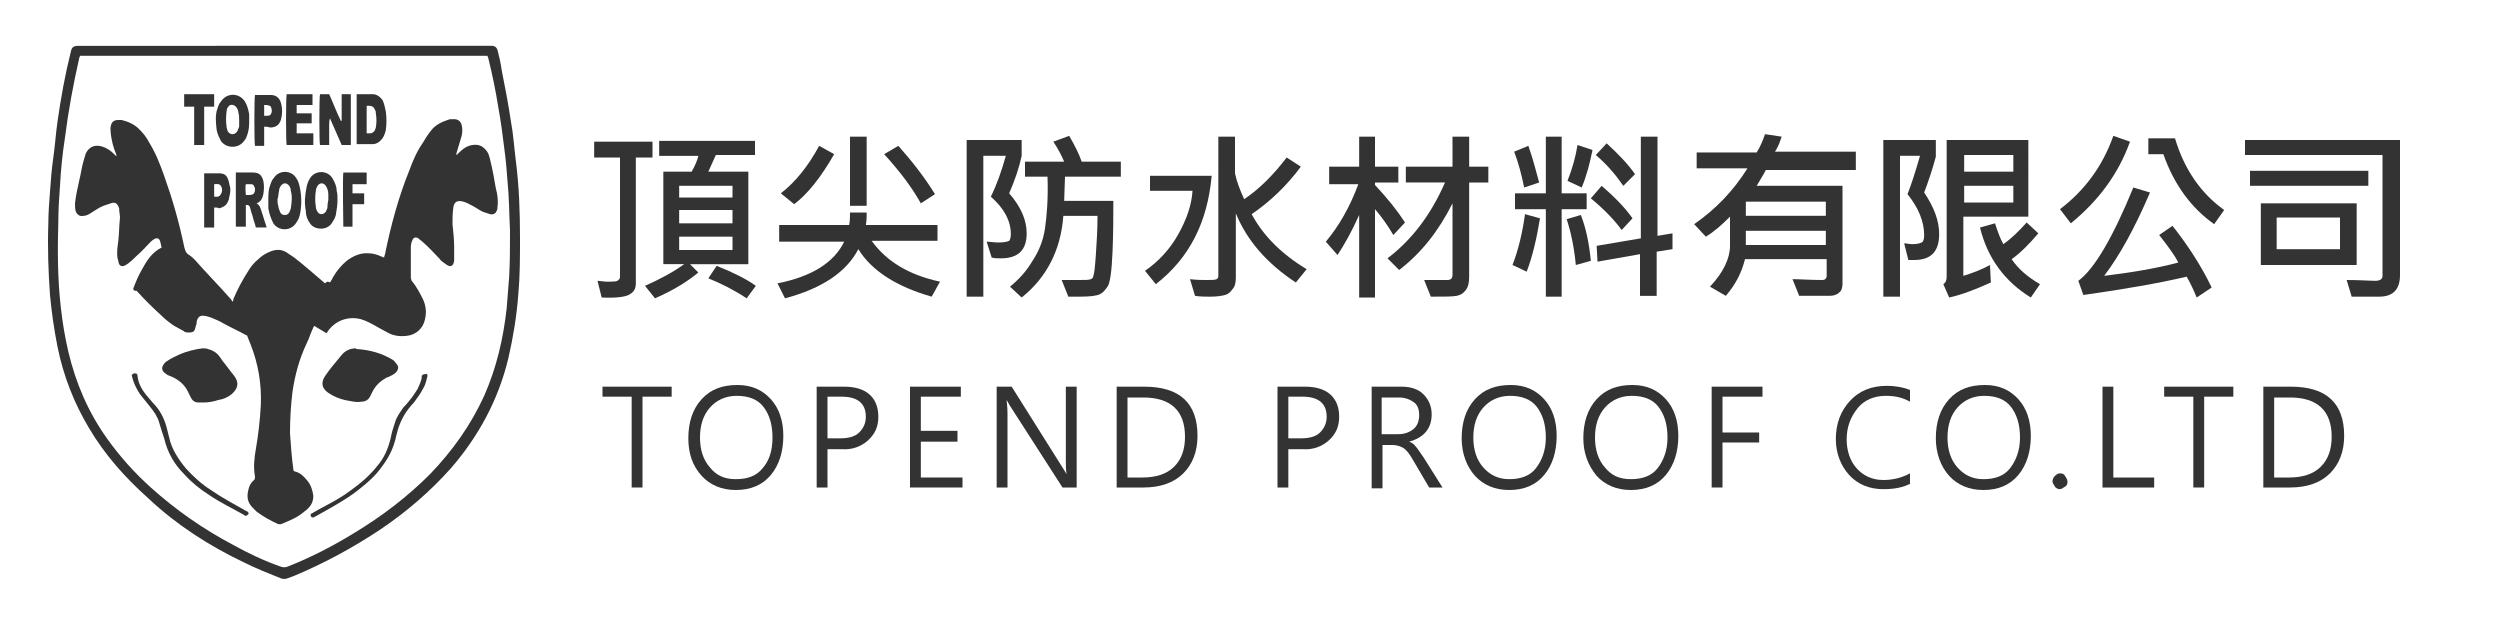 <?xml version="1.0" encoding="utf-8"?>
<!-- Generator: Adobe Illustrator 24.2.1, SVG Export Plug-In . SVG Version: 6.00 Build 0)  -->
<svg version="1.0" id="圖層_1" xmlns="http://www.w3.org/2000/svg" xmlns:xlink="http://www.w3.org/1999/xlink" x="0px" y="0px"
	 viewBox="0 0 300 75" style="enable-background:new 0 0 300 75;" xml:space="preserve">
<style>
	.st0{enable-background:new    ;}
	.st1{fill:#333333;}
</style>
<g class="st0">
	<path class="st1" d="M78.3,18.9h-2V34c0,0.6-0.2,1-0.7,1.3c-0.4,0.3-1.6,0.5-3.4,0.4l-0.5-2c0.3,0,0.7,0.1,1.1,0.1
		c0.8,0,1.3,0,1.4-0.2c0.2-0.1,0.2-0.3,0.2-0.6V18.9h-3.1V17h7V18.9z M90.6,18.6h-4.7L85,20.6h4.8v11.1h-7l1,1
		c-1.2,1-2.9,2.1-5.2,3.1l-1.2-1.5c1.8-0.8,3.3-1.6,4.7-2.6h-2.5V20.6h3.4c0.4-0.7,0.7-1.4,0.8-1.9h-4.7v-1.8h11.5V18.6z M87.9,23.7
		v-1.4h-6.4v1.4H87.9z M87.9,26.8v-1.6h-6.4v1.6H87.9z M87.9,30v-1.6h-6.4V30H87.9z M90.7,34.3l-1.1,1.5c-1.5-1-3.1-1.8-4.6-2.4
		l1-1.5C88,32.7,89.6,33.5,90.7,34.3z"/>
	<path class="st1" d="M112.8,33.8l-1,1.8c-4.2-1.2-7.2-3.1-8.8-5.7c-1.4,2.7-4.3,4.7-8.8,5.9L93.3,34c4.1-0.8,6.8-2.5,8-5h-7.8V27
		h8.4c0.1-0.5,0.1-1,0.1-1.5h2c0,0.5,0,1-0.1,1.5h8.6v1.9h-7.9C106.4,31.4,109.1,33,112.8,33.8z M100.1,18.5c-1.6,2.8-3.2,4.8-4.8,6
		l-1.6-1.3c1.8-1.4,3.3-3.3,4.6-5.7L100.1,18.5z M104,24.7h-2v-8.3h2V24.7z M112.2,23.3l-1.7,1.1c-1-1.8-2.4-3.7-4.4-5.9l1.7-1
		C109.4,19.3,110.9,21.2,112.2,23.3z"/>
	<path class="st1" d="M121.1,23.2c1.4,1.6,2.1,3.2,2.1,4.8c0,2-1,3-3.1,3c-0.4,0-0.8,0-1.1-0.1l-0.6-1.9c0.4,0,0.9,0.1,1.4,0.1
		c0.7,0,1.1-0.1,1.3-0.2c0.1-0.1,0.2-0.4,0.2-0.8c0-1.6-0.8-3.1-2.4-4.5c0.7-1.4,1.3-3.1,1.8-4.9H118v16.9H116V16.8h6.6v1.9
		C122.3,20.1,121.8,21.6,121.1,23.2z M134.6,21.2h-6.8l-0.1,2.9h5.9c0,1.8,0,3.9-0.1,6.2c-0.1,2.3-0.3,3.7-0.6,4.1s-0.5,0.7-0.9,0.9
		s-1.2,0.3-2.5,0.3c-0.4,0-0.8,0-1.3,0l-0.8-2c0.7,0,1.4,0,2,0c0.8,0,1.3,0,1.5-0.1s0.3-0.2,0.3-0.4c0.1-0.2,0.2-1,0.3-2.5
		c0.1-1.5,0.2-3,0.2-4.7h-4.1c-0.3,4.1-2,7.4-5,9.8l-1.4-1.3c1.1-0.9,2-1.9,2.7-3.1c0.8-1.2,1.3-2.5,1.5-3.9s0.4-3.5,0.3-6.2H123
		v-1.8h4.7c-0.3-0.7-0.7-1.5-1.3-2.4l1.9-0.7c0.7,1.2,1.2,2.2,1.5,3.1h4.7V21.2z"/>
	<path class="st1" d="M145.4,21.1c-0.5,5.6-2.7,9.9-6.7,13l-1.3-1.6c1.6-1.1,3-2.6,4-4.4c1-1.8,1.6-3.5,1.7-5.2h-5.1v-1.8H145.4z
		 M156.8,32.3l-1.3,1.6c-3.5-2.3-5.9-5.1-7.2-8.3v7.7c0,0.6-0.1,1.1-0.4,1.4c-0.2,0.3-0.5,0.6-0.9,0.7c-0.4,0.1-0.9,0.2-1.8,0.2
		c-0.6,0-1.2,0-1.8-0.1l-0.6-2c0.8,0.1,1.5,0.1,2,0.1c0.6,0,1,0,1.2-0.1c0.2-0.1,0.2-0.3,0.2-0.5V16.4h2v4.4c0.2,1,0.6,2,1.1,3.1
		c1.8-1.2,3.5-2.9,5.1-5l1.7,1.1c-1.7,2.3-3.7,4.2-5.9,5.7C151.6,28.3,153.8,30.5,156.8,32.3z"/>
	<path class="st1" d="M168.6,26.7l-1.4,1.5c-0.7-1.2-1.5-2.3-2.2-3.1v10.6h-1.9v-9.9c-0.9,2-1.8,3.6-2.6,4.8l-1.4-1.6
		c1.6-1.9,2.9-4.2,3.9-6.9h-3.5V20h3.6v-3.6h1.9V20h2.8v1.9H165v0.3C166.5,23.8,167.7,25.3,168.6,26.7z M178.6,21.9h-2.3v11.3
		c0,0.7-0.1,1.2-0.4,1.6c-0.3,0.4-0.6,0.6-1.1,0.7s-1.5,0.1-3.1,0.1l-0.8-2c0.2,0,1.2,0,2.8,0c0.4,0,0.6-0.2,0.6-0.6v-8.6
		c-1.7,3.4-3.8,6-6.4,8l-1.4-1.4c2.9-2.2,5.2-5.2,6.9-9.1h-4.7V20h5.6v-3.6h2V20h2.3V21.9z"/>
	<path class="st1" d="M184.8,26.2c-0.4,2.4-0.9,4.6-1.6,6.4l-1.7-0.8c0.7-1.8,1.2-3.9,1.5-6.1L184.8,26.2z M184.7,21.9l-1.8,0.6
		c-0.3-1.5-0.7-3-1.2-4.3l1.7-0.7C183.9,18.9,184.3,20.4,184.7,21.9z M190.4,25.1h-3v10.5h-1.9V25.1h-3.7v-1.9h3.7v-6.8h1.9v6.8h3
		V25.1z M190.9,31.3l-1.8,0.5c-0.2-2.1-0.6-4-1.1-5.5l1.7-0.5C190.3,27.3,190.7,29.2,190.9,31.3z M191.1,18
		c-0.3,1.5-0.7,3.1-1.3,4.5l-1.7-0.8c0.6-1.5,1-3,1.2-4.3L191.1,18z M195.9,26.2l-1.3,1.4c-0.8-1.1-2-2.4-3.7-3.8l1.3-1.5
		C193.7,23.6,195,24.9,195.9,26.2z M196.2,20.9l-1.4,1.4c-0.9-1.3-1.9-2.5-3.3-3.7l1.3-1.4C194.1,18.4,195.3,19.6,196.2,20.9z
		 M200.7,29.9l-1.9,0.3v5.3h-2v-5l-5.1,0.9l-0.1-1.9l5.3-0.9V16.4h2v11.9l1.8-0.3L200.7,29.9z"/>
	<path class="st1" d="M222.6,20.4h-10.7c-0.3,0.6-0.7,1.2-1.1,1.9h10.3V34c0,0.5-0.1,0.9-0.4,1.1c-0.3,0.3-0.7,0.4-1.2,0.4
		s-1.1,0-1.6,0c-0.8,0-1.5,0-2,0l-0.8-2c0.9,0,2.1,0.1,3.6,0.1c0.3,0,0.5-0.2,0.5-0.5v-2h-9.8c-0.4,1.6-1.1,3-2.3,4.4l-1.9-1.1
		c1.6-1.7,2.4-3.4,2.4-4.9v-3.5c-1,1-1.9,1.8-2.9,2.4l-1.4-1.5c2.6-1.8,4.7-4,6.4-6.7h-6.1v-1.9h7.2c0.5-0.8,0.8-1.6,1-2.2l2,0.3
		c-0.2,0.6-0.4,1.2-0.8,1.8h9.7V20.4z M219.1,25.9v-1.7h-9.6v1.7H219.1z M219.1,29.4v-1.7h-9.6v1.7H219.1z"/>
	<path class="st1" d="M230.9,23.1c1.2,1.8,1.8,3.4,1.8,5c0,2.1-1,3.1-3,3.1c-0.2,0-0.4,0-0.7,0l-0.5-2c0.3,0,0.6,0.1,1,0.1
		c0.5,0,0.9-0.1,1.1-0.2s0.3-0.4,0.3-0.9c0-1.6-0.7-3.3-2-4.9c0.4-1,0.9-2.5,1.5-4.6h-2.4v16.9H226V16.8h6.3v2
		C231.9,20.3,231.4,21.8,230.9,23.1z M243.5,26h-7.9v7.1c1-0.3,2.1-0.7,3.2-1.3l0.1,2.1c-2,0.9-3.6,1.5-5,1.8l-0.7-1.6
		c0.3-0.2,0.4-0.5,0.4-0.9V16.8h9.8V26z M241.6,20.6v-2h-5.9v2H241.6z M241.6,24.3v-2h-5.9v2H241.6z M244.8,34.1l-1.1,1.6
		c-3.1-1.9-5.2-4.7-6.1-8.4l1.8-0.5c0.3,0.9,0.6,1.8,1,2.5c1-0.7,1.9-1.6,2.8-2.6l1.4,1.3c-1.1,1.3-2.2,2.4-3.2,3.1
		C242.2,32.3,243.4,33.3,244.8,34.1z"/>
	<path class="st1" d="M255.6,17c-1.4,3.9-3.8,7.1-7.1,9.8l-1.3-1.7c2.9-2.2,5.1-5.1,6.4-8.8L255.6,17z M265.4,34.5l-1.8,1.2
		c-0.4-1-0.8-1.8-1.2-2.5c-3.4,0.8-7.5,1.5-12.4,2.2l-0.6-1.7c1.9-1.4,4.1-5.1,6.6-11.2l2,0.6c-1.8,4.2-3.6,7.5-5.5,10
		c3.3-0.4,6.3-0.9,8.9-1.6c-0.4-0.8-1.2-1.9-2.3-3.3l1.6-1.1C262.6,29.5,264.2,32,265.4,34.5z M266.9,25.2l-1.2,1.7
		c-2.7-1.9-4.8-4.7-6.1-8.4h-1.8v-1.9h3.2C262.1,20.3,264.1,23.2,266.9,25.2z"/>
	<path class="st1" d="M288,33c0,1.7-0.8,2.6-2.5,2.6c-1.5,0-2.6,0-3.3,0l-0.6-2c1.6,0,2.8,0.1,3.4,0.1c0.6,0,0.9-0.2,0.9-0.6V18.6
		h-16.5v-1.8H288V33z M284.2,22.3H270v-1.8h14.2V22.3z M282.8,31.8h-11.5v-7.4h11.5V31.8z M280.8,29.9v-3.8h-7.6v3.8H280.8z"/>
</g>
<g class="st0">
	<path class="st1" d="M80.6,47.6h-3.5v10.9h-1.3V47.6h-3.5v-1.2h8.3V47.6z"/>
	<path class="st1" d="M82.6,52.6c0-1.9,0.5-3.5,1.6-4.7s2.5-1.7,4.3-1.7c1.7,0,3,0.6,4,1.7c1,1.1,1.5,2.6,1.5,4.4
		c0,1.9-0.5,3.5-1.5,4.7c-1,1.2-2.4,1.8-4.2,1.8c-1.7,0-3.1-0.6-4.1-1.7C83.1,55.9,82.6,54.4,82.6,52.6z M84,52.5
		c0,1.5,0.4,2.7,1.2,3.6c0.8,1,1.8,1.4,3.1,1.4c1.4,0,2.5-0.4,3.2-1.3c0.8-0.9,1.2-2.1,1.2-3.7c0-1.6-0.4-2.8-1.1-3.7
		s-1.8-1.3-3.2-1.3c-1.3,0-2.4,0.5-3.2,1.4C84.4,49.8,84,51,84,52.5z"/>
	<path class="st1" d="M99.3,53.9v4.6H98V46.4h3.3c1.3,0,2.3,0.3,3,0.9c0.7,0.6,1.1,1.5,1.1,2.7c0,1.2-0.4,2.1-1.3,2.9
		c-0.8,0.7-1.9,1.1-3.1,1H99.3z M99.3,47.6v5h1.5c1,0,1.8-0.2,2.3-0.7s0.8-1.1,0.8-1.9c0-1.6-1-2.4-2.9-2.4H99.3z"/>
	<path class="st1" d="M115.6,58.5h-6.4V46.4h6.1v1.2h-4.8v4.1h4.4V53h-4.4v4.3h5V58.5z"/>
	<path class="st1" d="M129.2,58.5h-1.7l-6.3-9.8c-0.1-0.2-0.3-0.5-0.4-0.7h0c0,0.3,0.1,0.8,0.1,1.6v8.9h-1.3V46.4h1.8l6.1,9.7
		c0.3,0.5,0.5,0.8,0.5,0.8h0c-0.1-0.4-0.1-1-0.1-1.8v-8.7h1.3V58.5z"/>
	<path class="st1" d="M134,58.5V46.4h3.3c4.3,0,6.4,2,6.4,5.9c0,1.9-0.6,3.4-1.7,4.5c-1.1,1.1-2.7,1.7-4.8,1.7H134z M135.3,47.6v9.7
		h1.8c1.6,0,2.9-0.4,3.8-1.3c0.9-0.9,1.3-2.1,1.3-3.6c0-3.1-1.7-4.7-5-4.7H135.3z"/>
	<path class="st1" d="M154.6,53.9v4.6h-1.3V46.4h3.3c1.3,0,2.3,0.3,3,0.9c0.7,0.6,1.1,1.5,1.1,2.7c0,1.2-0.4,2.1-1.3,2.9
		c-0.8,0.7-1.9,1.1-3.1,1H154.6z M154.6,47.6v5h1.5c1,0,1.8-0.2,2.3-0.7s0.8-1.1,0.8-1.9c0-1.6-1-2.4-2.9-2.4H154.6z"/>
	<path class="st1" d="M173.1,58.5h-1.6l-2-3.4c-0.4-0.7-0.8-1.2-1.2-1.4c-0.4-0.2-0.8-0.3-1.2-0.3h-1.2v5.2h-1.3V46.4h3.6
		c1.1,0,2,0.3,2.6,0.9s1,1.4,1,2.4c0,1.7-0.9,2.8-2.7,3.3v0c0.3,0.1,0.6,0.3,0.8,0.6c0.2,0.2,0.5,0.7,1,1.4L173.1,58.5z M165.8,47.6
		v4.5h2c0.7,0,1.3-0.2,1.8-0.6c0.5-0.4,0.7-1,0.7-1.7c0-0.7-0.2-1.2-0.6-1.5s-1-0.6-1.8-0.6H165.8z"/>
	<path class="st1" d="M175.4,52.6c0-1.9,0.5-3.5,1.6-4.7s2.5-1.7,4.3-1.7c1.7,0,3,0.6,4,1.7s1.5,2.6,1.5,4.4c0,1.9-0.5,3.5-1.5,4.7
		s-2.4,1.8-4.2,1.8c-1.7,0-3.1-0.6-4.1-1.7S175.4,54.4,175.4,52.6z M176.8,52.5c0,1.5,0.4,2.7,1.2,3.6s1.8,1.4,3.1,1.4
		c1.4,0,2.5-0.4,3.2-1.3s1.2-2.1,1.2-3.7c0-1.6-0.4-2.8-1.1-3.7s-1.8-1.3-3.2-1.3c-1.3,0-2.4,0.5-3.2,1.4S176.8,51,176.8,52.5z"/>
	<path class="st1" d="M190,52.6c0-1.9,0.5-3.5,1.6-4.7s2.5-1.7,4.3-1.7c1.7,0,3,0.6,4,1.7s1.5,2.6,1.5,4.4c0,1.9-0.5,3.5-1.5,4.7
		s-2.4,1.8-4.2,1.8c-1.7,0-3.1-0.6-4.1-1.7C190.6,55.9,190,54.4,190,52.6z M191.4,52.5c0,1.5,0.4,2.7,1.2,3.6c0.8,1,1.8,1.4,3.1,1.4
		c1.4,0,2.5-0.4,3.2-1.3s1.2-2.1,1.2-3.7c0-1.6-0.4-2.8-1.1-3.7s-1.8-1.3-3.2-1.3c-1.3,0-2.4,0.5-3.2,1.4
		C191.8,49.8,191.4,51,191.4,52.5z"/>
	<path class="st1" d="M211.5,47.6h-4.8v4.3h4.4v1.2h-4.4v5.4h-1.3V46.4h6.1V47.6z"/>
	<path class="st1" d="M229.3,58c-0.9,0.5-2,0.7-3.3,0.7c-1.7,0-3.1-0.6-4.1-1.7s-1.6-2.6-1.6-4.3c0-1.9,0.6-3.4,1.7-4.6
		s2.6-1.8,4.4-1.8c1.1,0,2.1,0.2,2.8,0.5v1.4c-0.9-0.5-1.8-0.7-2.9-0.7c-1.4,0-2.6,0.5-3.4,1.5s-1.3,2.2-1.3,3.7
		c0,1.4,0.4,2.6,1.2,3.5s1.9,1.4,3.2,1.4c1.2,0,2.3-0.3,3.2-0.8V58z"/>
	<path class="st1" d="M232.3,52.6c0-1.9,0.5-3.5,1.6-4.7s2.5-1.7,4.3-1.7c1.7,0,3,0.6,4,1.7s1.5,2.6,1.5,4.4c0,1.9-0.5,3.5-1.5,4.7
		s-2.4,1.8-4.2,1.8c-1.7,0-3.1-0.6-4.1-1.7S232.3,54.4,232.3,52.6z M233.7,52.5c0,1.5,0.4,2.7,1.2,3.6s1.8,1.4,3.1,1.4
		c1.4,0,2.5-0.4,3.2-1.3s1.2-2.1,1.2-3.7c0-1.6-0.4-2.8-1.1-3.7s-1.8-1.3-3.2-1.3c-1.3,0-2.4,0.5-3.2,1.4S233.7,51,233.7,52.5z"/>
	<path class="st1" d="M246.3,57.8c0-0.3,0.1-0.5,0.3-0.7s0.4-0.3,0.6-0.3c0.3,0,0.5,0.1,0.6,0.3s0.3,0.4,0.3,0.7
		c0,0.3-0.1,0.5-0.3,0.6s-0.4,0.3-0.6,0.3c-0.2,0-0.5-0.1-0.6-0.3S246.3,58,246.3,57.8z"/>
	<path class="st1" d="M258.5,58.5h-6.2V46.4h1.3v10.9h4.9V58.5z"/>
	<path class="st1" d="M268,47.6h-3.5v10.9h-1.3V47.6h-3.5v-1.2h8.3V47.6z"/>
	<path class="st1" d="M271.6,58.5V46.4h3.3c4.3,0,6.4,2,6.4,5.9c0,1.9-0.6,3.4-1.7,4.5s-2.7,1.7-4.8,1.7H271.6z M272.9,47.6v9.7h1.8
		c1.6,0,2.9-0.4,3.8-1.3s1.3-2.1,1.3-3.6c0-3.1-1.7-4.7-5-4.7H272.9z"/>
</g>
<g>
	<path class="st1" d="M34.1,5.5c8.2,0,16.4,0,24.6,0c0.1,0,0.2,0,0.3,0c0.4,0,0.6,0.2,0.7,0.5c0.2,0.8,0.4,1.6,0.5,2.4
		c0.4,2,0.8,4.1,1.1,6.1c0.3,1.6,0.4,3.2,0.6,4.8c0.4,3.1,0.5,6.2,0.5,9.3c0,2.2,0,4.5-0.2,6.7C62,37.9,61.6,40.4,61,43
		c-1.2,5-3.6,9.4-6.9,13.2c-2.5,2.8-5.3,5.2-8.4,7.3c-3.3,2.2-6.8,4.1-10.4,5.6c-0.3,0.1-0.5,0.2-0.8,0.3c-0.3,0.1-0.5,0.1-0.8,0
		c-1.5-0.6-3-1.2-4.4-1.9c-4.2-2-8.1-4.5-11.5-7.7c-2.8-2.5-5.2-5.2-7.1-8.4c-1.8-3-3.1-6.3-3.8-9.8c-0.4-2-0.7-4.1-0.9-6.2
		c-0.2-2.8-0.3-5.7-0.2-8.5c0-1.3,0.1-2.6,0.2-3.9c0.1-1.4,0.2-2.7,0.4-4.1c0.2-1.4,0.3-2.9,0.5-4.3C7.3,11.8,7.8,9,8.5,6.2
		c0.1-0.5,0.3-0.7,0.9-0.7C17.6,5.5,25.8,5.5,34.1,5.5z M9.6,6.7c0,0.1-0.1,0.2-0.1,0.3c-0.7,3.1-1.3,6.3-1.7,9.5
		c-0.3,1.9-0.5,3.9-0.6,5.8C7.1,23.7,7,25.1,7,26.5C6.9,30,6.9,33.4,7.3,36.9c0.2,1.8,0.5,3.6,0.9,5.3c0.9,3.8,2.4,7.3,4.7,10.5
		c1.5,2.1,3.3,4.1,5.2,5.8c3,2.7,6.3,5,9.9,6.9c1.8,1,3.7,1.9,5.7,2.6c0.3,0.1,0.5,0.1,0.8,0c2.8-1.1,5.5-2.5,8.1-4.1
		c3.3-2,6.3-4.3,9-7c2.7-2.8,4.9-5.9,6.5-9.4c1.5-3.4,2.3-6.9,2.7-10.5c0.1-1.3,0.2-2.5,0.3-3.8c0.1-1.8,0.1-3.6,0.1-5.5
		c-0.1-2-0.1-4-0.3-6c-0.1-1.3-0.2-2.6-0.4-4c-0.2-1.6-0.4-3.2-0.7-4.8C59.5,11,59.1,9,58.6,7c0-0.1-0.1-0.2-0.1-0.3
		C42.2,6.7,25.9,6.7,9.6,6.7z"/>
	<path class="st1" d="M39.6,33.9c0.2-0.3,0.3-0.5,0.4-0.7c0.4-0.7,1-1.4,1.6-1.9c0.8-0.6,1.7-1,2.7-0.9c0.5,0,1.1,0.2,1.5,0.4
		c0.1,0,0.2,0.1,0.3,0.1c0-0.2,0.1-0.3,0.1-0.4c0.7-3.4,1.6-6.8,2.9-10c0.4-1.1,0.9-2.3,1.6-3.3c0.3-0.5,0.6-1,1-1.5
		c0.6-0.8,1.4-1.1,2.3-1.4c0.1,0,0.3,0,0.5,0c0.5,0,0.8,0.3,0.9,0.7c0.1,0.4,0.1,0.9,0,1.3c-0.2,0.7-0.4,1.3-0.6,2
		c0,0.1-0.1,0.2,0,0.3c0.1-0.1,0.1-0.1,0.2-0.2c0.5-0.5,1-0.9,1.7-1c0.7-0.1,1.2,0.1,1.6,0.6c0.3,0.3,0.4,0.7,0.5,1.1
		c0.3,1.2,0.5,2.3,0.7,3.5c0.2,0.7,0.3,1.5,0.2,2.2c0,0.2,0,0.3-0.1,0.5c-0.1,0.3-0.4,0.5-0.8,0.4c-0.3-0.1-0.6-0.2-0.9-0.3
		c-0.4-0.2-0.8-0.5-1.2-0.7c-0.4-0.2-0.7-0.4-1.1-0.5c-0.7-0.2-1.1,0-1.2,0.7c-0.1,0.7-0.1,1.3-0.1,2c0.1,0.9,0.2,1.9,0.2,2.8
		c0,0.5,0,1.1,0,1.6c-0.1,0.7-0.5,0.8-1,0.4c-0.3-0.2-0.6-0.4-0.8-0.7c-0.6-0.6-1.2-1.3-1.9-1.9c-0.2-0.2-0.4-0.3-0.6-0.5
		c-0.3-0.2-0.6-0.1-0.7,0.2c-0.1,0.2-0.2,0.5-0.2,0.8c0,0.6,0,1.2,0,1.8c0,0.6,0,1.3,0,1.9c0,0.2,0.1,0.3,0.1,0.4
		c0.6,0.7,1,1.5,1.4,2.3c0.3,0.7,0.4,1.5,0.2,2.3c-0.2,1.1-1.1,1.9-2.2,2c-0.8,0.1-1.6,0-2.3-0.4c-0.4-0.2-0.7-0.4-1.1-0.6
		c-0.7-0.4-1.4-0.8-2.1-1c-1.6-0.4-3.1,0.2-4,1.5c0,0.1-0.1,0.1-0.1,0.2c-0.5-0.3-1-0.6-1.5-0.9c0,0.1-0.1,0.1-0.1,0.2
		c-0.3,0.6-0.5,1.3-0.8,1.9c-0.9,1.9-1.4,3.8-1.7,5.8c-0.2,1.6-0.3,3.3-0.3,5c0.1,1.4,0.2,2.9,0.4,4.3c0,0.2,0.1,0.3,0.3,0.3
		c0.6,0.2,1,0.6,1.4,1.1c0.4,0.5,0.6,1.1,0.7,1.8c0,0.4-0.1,0.8-0.3,1.1c-0.2,0.3-0.5,0.6-0.8,0.8c-0.8,0.7-1.8,1.1-2.8,1.5
		c-0.1,0-0.2,0-0.3,0c-0.9-0.4-1.8-0.9-2.6-1.5c-0.2-0.2-0.4-0.4-0.6-0.6c-0.5-0.6-0.6-1.2-0.4-2c0.1-0.5,0.3-0.9,0.7-1.2
		c0.1-0.1,0.1-0.3,0.1-0.4c-0.2-1.1-0.1-2.2,0.1-3.3c0.3-1.7,0.5-3.5,0.6-5.3c0.1-2.5-0.3-4.9-1.2-7.2c-0.1-0.3-0.3-0.7-0.4-1
		c0-0.1-0.1-0.2-0.2-0.2c-0.9-0.5-1.8-0.9-2.7-1.4c-0.5-0.3-1-0.5-1.5-0.7c-0.3-0.1-0.6-0.2-0.8-0.2c-0.5-0.1-0.8,0.2-0.9,0.7
		c0,0.2,0,0.3-0.1,0.5c0,0.1-0.1,0.3-0.1,0.4c-0.1,0.3-0.3,0.4-0.7,0.4c-0.3,0-0.5,0-0.7-0.2c-0.4-0.2-0.7-0.4-1.1-0.6
		c-0.6-0.4-1.1-0.8-1.6-1.3c-1-0.9-2-1.9-2.9-2.9C16,34.9,16,34.8,16,34.6c0.3-0.8,0.6-1.5,1-2.2c0.6-1.1,1.2-2.1,2.4-2.7
		c-0.1-0.3-0.1-0.5-0.2-0.8c-0.1-0.3-0.4-0.4-0.7-0.2c-0.2,0.1-0.4,0.3-0.5,0.4c-0.5,0.5-1,1.1-1.6,1.6c-0.3,0.3-0.6,0.6-1,0.9
		c-0.1,0.1-0.3,0.2-0.5,0.3c-0.3,0.1-0.5,0-0.6-0.2c-0.1-0.2-0.1-0.5-0.2-0.7c-0.1-0.7,0-1.4,0.1-2.1c0.1-0.9,0.1-1.9,0.2-2.8
		c0-0.3-0.1-0.7-0.1-1c0,0,0-0.1,0-0.1c-0.2-0.6-0.5-0.8-1-0.6c-0.3,0.1-0.6,0.2-0.9,0.3c-0.5,0.2-0.9,0.5-1.4,0.8
		c-0.3,0.2-0.6,0.4-1,0.4c-0.4,0.1-0.7-0.1-0.9-0.5c-0.1-0.3-0.1-0.7-0.1-1c0.1-0.9,0.3-1.8,0.5-2.7c0.2-0.8,0.3-1.6,0.5-2.3
		c0.1-0.3,0.2-0.7,0.3-1c0.4-0.8,1.1-1.1,2-0.8c0.6,0.2,1,0.5,1.4,0.9c0.1,0.1,0.1,0.1,0.2,0.2c0,0,0,0,0.1,0c0-0.1-0.1-0.2-0.1-0.3
		c-0.3-0.7-0.5-1.5-0.6-2.3c0-0.3-0.1-0.7,0-1c0.1-0.5,0.4-0.7,0.9-0.7c0.1,0,0.3,0,0.4,0c0.8,0.2,1.5,0.5,2.1,1.1
		c0.5,0.5,0.9,1,1.2,1.6c0.8,1.3,1.3,2.6,1.8,4c1,2.8,1.8,5.6,2.4,8.5c0.1,0.4,0.2,0.8,0.6,1c0.3,0.2,0.5,0.4,0.7,0.6
		c1.4,1.6,2.9,3.1,4.3,4.7c0.1,0.1,0.1,0.2,0.2,0.3c0.1-0.1,0.1-0.2,0.1-0.3c0.5-1.2,1.1-2.3,1.8-3.4c0.3-0.5,0.7-1,1.2-1.4
		c0.4-0.4,0.9-0.7,1.4-0.9c0.7-0.3,1.4-0.3,2,0.1c0.3,0.2,0.6,0.4,0.9,0.6c1.3,1,2.5,2.1,3.7,3.1C39.3,33.7,39.4,33.8,39.6,33.9z"/>
	<path class="st1" d="M43,41.9c1.4,0.1,2.8,0.5,4,1.2c0.2,0.1,0.4,0.3,0.6,0.6c0.3,0.3,0.2,0.7-0.1,1c-0.2,0.2-0.4,0.3-0.6,0.4
		c-0.2,0.1-0.4,0.2-0.5,0.2c-0.7,0.4-1.3,0.9-1.7,1.7c-0.1,0.2-0.2,0.4-0.3,0.6c-0.2,0.4-0.6,0.6-1,0.6c-0.5,0.1-1,0-1.5-0.1
		c-0.7-0.1-1.3-0.3-1.9-0.6c-0.3-0.2-0.6-0.3-0.9-0.6c-0.5-0.5-0.5-1-0.2-1.6c0.1-0.1,0.1-0.2,0.2-0.3c0.4-0.6,0.9-1.2,1.4-1.8
		c0.2-0.2,0.3-0.4,0.5-0.6c0.4-0.5,1-0.8,1.7-0.8C42.7,41.9,42.9,41.9,43,41.9z"/>
	<path class="st1" d="M24.3,41.8c0.2,0,0.5,0,0.7,0.1c0.4,0.1,0.8,0.3,1.1,0.6c0.2,0.2,0.4,0.5,0.6,0.8c0.5,0.6,0.9,1.2,1.4,1.8
		c0.6,0.8,0.5,1.5-0.3,2.2c-0.5,0.4-1,0.6-1.6,0.7c-0.6,0.2-1.2,0.3-1.8,0.3c-0.2,0-0.4,0-0.6,0c-0.4,0-0.7-0.2-0.9-0.6
		c-0.1-0.2-0.2-0.4-0.3-0.6c-0.4-0.9-1.1-1.5-2-1.9c-0.2-0.1-0.3-0.1-0.5-0.2c-0.1-0.1-0.3-0.2-0.4-0.3c-0.3-0.3-0.3-0.6-0.1-0.9
		c0.1-0.2,0.3-0.4,0.5-0.5c0.4-0.3,0.9-0.5,1.3-0.7C22.5,42.1,23.5,41.9,24.3,41.8z"/>
	<path class="st1" d="M30.8,24.4c0.3,0.2,0.4,0.4,0.5,0.7c0.2,0.7,0.5,1.5,0.7,2.2c-0.5,0-0.9,0-1.3,0c-0.1-0.5-0.3-0.9-0.4-1.4
		c-0.1-0.3-0.2-0.6-0.3-1c-0.1-0.3-0.2-0.3-0.5-0.3c0,0.9,0,1.7,0,2.6c-0.4,0-0.8,0-1.2,0c0-2.2,0-4.3,0-6.5c0.1,0,0.1,0,0.2,0
		c0.6,0,1.2,0,1.7,0c0,0,0,0,0.1,0c0.8,0,1.1,0.3,1.3,1c0.1,0.5,0.1,1,0,1.6C31.5,23.8,31.3,24.2,30.8,24.4z M29.5,22.1
		c-0.1,0.4,0,1.1,0,1.3c0.1,0,0.2,0,0.4,0c0.5,0,0.7-0.2,0.7-0.7c0-0.1,0-0.2-0.1-0.3c0-0.2-0.2-0.3-0.4-0.3
		C30,22.1,29.8,22.1,29.5,22.1z"/>
	<path class="st1" d="M38.4,11.3c0.4,0,0.7,0,1.1,0c0.5,1.1,0.9,2.2,1.4,3.2c0,0,0,0,0.1,0c0-1.1,0-2.1,0-3.2c0.4,0,0.7,0,1.1,0
		c0,2,0,4,0,6.1c-0.2,0-0.3,0-0.5,0c-0.2,0-0.4,0-0.6,0c-0.5-1.1-0.9-2.1-1.4-3.2c-0.1,0.3-0.1,0.5-0.1,0.8c0,0.3,0,0.5,0,0.8
		c0,0.3,0,0.5,0,0.8c0,0.3,0,0.5,0,0.8c-0.4,0-0.7,0-1.1,0C38.3,17.2,38.3,11.7,38.4,11.3z"/>
	<path class="st1" d="M40.5,24c0,0.6-0.1,1.2-0.2,1.8c-0.1,0.4-0.3,0.7-0.5,1c-0.6,0.9-2.1,0.8-2.6,0c-0.3-0.4-0.5-0.9-0.5-1.5
		c-0.2-1-0.1-1.9,0.1-2.9c0.1-0.4,0.2-0.7,0.4-1c0.6-1,2.1-1,2.7,0c0.3,0.5,0.5,1,0.5,1.5C40.5,23.2,40.5,23.6,40.5,24z M39.4,24
		C39.3,24,39.3,24,39.4,24c0-0.2,0-0.4,0-0.7c0-0.3-0.1-0.7-0.3-1c-0.3-0.4-0.7-0.4-1,0c-0.1,0.2-0.2,0.4-0.2,0.6
		c-0.1,0.6-0.1,1.3,0,1.9c0,0.2,0.1,0.5,0.2,0.6c0.2,0.4,0.7,0.4,1,0c0.1-0.2,0.2-0.4,0.2-0.6C39.3,24.7,39.3,24.4,39.4,24z"/>
	<path class="st1" d="M32.2,24.1c0-0.7,0-1.3,0.2-1.8c0.1-0.3,0.2-0.7,0.5-1c0.6-0.9,2-0.9,2.6,0c0.3,0.4,0.4,0.8,0.5,1.3
		c0.2,1,0.2,2.1,0,3.1c-0.1,0.4-0.2,0.7-0.5,1.1c-0.7,1-2.1,0.9-2.7,0c-0.3-0.6-0.5-1.2-0.6-1.8C32.2,24.6,32.2,24.3,32.2,24.1z
		 M33.3,23.9c0,0.3,0,0.6,0.1,0.8c0,0.2,0.1,0.5,0.2,0.7c0.1,0.3,0.3,0.4,0.6,0.4c0.3,0,0.5-0.2,0.6-0.5c0-0.1,0.1-0.2,0.1-0.3
		c0.1-0.7,0.2-1.4,0-2.1c0-0.2-0.1-0.5-0.2-0.6c-0.3-0.4-0.7-0.4-1,0c-0.1,0.2-0.2,0.3-0.2,0.5C33.4,23.3,33.4,23.7,33.3,23.9z"/>
	<path class="st1" d="M42.8,11.3c0.6,0,1.3,0,1.9,0c0.5,0,0.9,0.3,1.2,0.7c0.2,0.4,0.3,0.9,0.4,1.4c0.1,0.7,0.1,1.5,0,2.2
		c-0.1,0.4-0.2,0.7-0.4,1c-0.3,0.4-0.7,0.7-1.2,0.7c-0.6,0-1.2,0-1.9,0C42.8,15.4,42.8,13.4,42.8,11.3z M44,12.7c0,1.1,0,2.2,0,3.3
		c0.2,0,0.3,0,0.4,0c0.3,0,0.5-0.2,0.6-0.4c0-0.1,0.1-0.2,0.1-0.3c0.1-0.6,0.1-1.1,0-1.7c0-0.1,0-0.3-0.1-0.4
		c-0.1-0.3-0.3-0.5-0.7-0.5C44.2,12.7,44.1,12.7,44,12.7z"/>
	<path class="st1" d="M29.9,14.3c0,0.7,0,1.2-0.2,1.8c-0.1,0.3-0.2,0.6-0.4,0.8c-0.7,1-2.2,0.9-2.8,0c-0.2-0.4-0.4-0.8-0.5-1.3
		c-0.1-0.9-0.2-1.8,0.1-2.6c0.1-0.3,0.2-0.6,0.4-0.8c0.7-1.1,2.2-1.1,2.9,0c0.3,0.5,0.4,1,0.5,1.5C29.9,13.9,29.9,14.1,29.9,14.3z
		 M28.7,14.4c0-0.3,0-0.6-0.1-0.9c0-0.2-0.1-0.5-0.3-0.7c-0.3-0.3-0.7-0.3-0.9,0c-0.1,0.1-0.2,0.3-0.2,0.5c-0.1,0.7-0.1,1.3,0,2
		c0,0.1,0.1,0.3,0.1,0.4c0.1,0.2,0.3,0.4,0.6,0.4c0.3,0,0.5-0.2,0.6-0.4c0.1-0.2,0.1-0.3,0.2-0.5C28.7,15,28.7,14.7,28.7,14.4z"/>
	<path class="st1" d="M35.6,16c0.7,0,1.3,0,2,0c0,0.5,0,0.9,0,1.4c-1.1,0-2.1,0-3.2,0c-0.1-0.2-0.1-5.7,0-6.1c1,0,2.1,0,3.1,0
		c0,0.4,0,0.8,0,1.3c-0.6,0-1.3,0-1.9,0c0,0.3,0,0.6,0,1c0.6,0,1.2,0,1.8,0c0,0.4,0,0.8,0,1.2c-0.6,0-1.2,0-1.8,0
		C35.6,15.2,35.6,15.6,35.6,16z"/>
	<path class="st1" d="M25.7,24.9c0,0.8,0,1.6,0,2.4c-0.4,0-0.8,0-1.2,0c0-2.2,0-4.4,0-6.5c0.1,0,0.2,0,0.2,0c0.5,0,1.1,0,1.6,0
		c0.6,0,0.9,0.2,1.1,0.8c0.1,0.3,0.1,0.5,0.2,0.8c0.1,0.4,0,0.9-0.1,1.3c0,0.2-0.1,0.4-0.2,0.6c-0.2,0.4-0.6,0.6-1,0.7
		C26.2,24.9,25.9,24.9,25.7,24.9z M25.7,22.1c0,0.5,0,1,0,1.5c0.3,0,0.6,0.1,0.8-0.3c0.2-0.3,0.2-0.7,0-1C26.3,22,26,22.1,25.7,22.1
		z"/>
	<path class="st1" d="M16.2,44.8c0.2,0,0.3,0.1,0.3,0.3c0.1,1,0.6,1.8,1.3,2.6c0.2,0.2,0.4,0.5,0.6,0.7c0.8,0.8,1.3,1.8,1.6,2.9
		c0.1,0.4,0.2,0.8,0.3,1.2c0.3,1.4,1.1,2.6,2,3.7c0.9,1,1.9,1.9,3,2.6c1.3,0.9,2.8,1.7,4.2,2.5c0.1,0,0.2,0.1,0.2,0.1
		c0.1,0.1,0.2,0.2,0.1,0.3c-0.1,0.1-0.2,0.2-0.3,0.2c-0.1,0-0.1,0-0.2-0.1c-1.4-0.8-2.9-1.5-4.2-2.4c-1.1-0.7-2.1-1.5-3-2.5
		c-1.2-1.2-2-2.6-2.4-4.3c-0.2-0.6-0.4-1.2-0.6-1.9c-0.2-0.7-0.6-1.3-1.1-1.9c-0.4-0.5-0.8-1-1.2-1.5c-0.4-0.6-0.7-1.2-0.9-1.9
		c0-0.1-0.1-0.3-0.1-0.4C15.9,44.9,16,44.8,16.2,44.8z"/>
	<path class="st1" d="M51.3,45.1c-0.1,0.4-0.2,0.9-0.4,1.3c-0.2,0.4-0.5,0.9-0.8,1.3c-0.2,0.3-0.4,0.6-0.7,0.9
		c-0.9,1-1.5,2.2-1.8,3.5c-0.1,0.3-0.1,0.5-0.2,0.8c-0.4,1.5-1.2,2.7-2.2,3.9c-0.8,0.9-1.7,1.6-2.6,2.3c-1.5,1.1-3.2,2-4.8,2.9
		c-0.1,0-0.1,0.1-0.2,0.1c-0.2,0-0.3-0.1-0.3-0.2c-0.1-0.1,0-0.2,0.1-0.3c0.1,0,0.2-0.1,0.2-0.1c1.2-0.7,2.5-1.3,3.7-2.1
		c1-0.7,2-1.4,2.9-2.3c0.3-0.3,0.7-0.7,1-1.1c0.9-1,1.4-2.2,1.7-3.5c0.1-0.6,0.3-1.2,0.5-1.8c0.2-0.7,0.6-1.2,1-1.8
		c0.4-0.4,0.8-0.9,1.1-1.3c0.2-0.3,0.4-0.6,0.6-0.9c0.2-0.4,0.4-0.9,0.5-1.3c0-0.1,0-0.1,0-0.2c0-0.2,0.2-0.3,0.4-0.3
		C51.2,44.8,51.3,44.9,51.3,45.1z"/>
	<path class="st1" d="M31.7,15.2c0,0.8,0,1.5,0,2.3c-0.4,0-0.8,0-1.1,0c-0.1-0.2-0.1-5.8,0-6.1c0.1,0,0.1,0,0.2,0c0.6,0,1.1,0,1.7,0
		c0.6,0,1,0.3,1.2,0.9c0.2,0.7,0.2,1.4,0,2.1c-0.2,0.6-0.6,0.9-1.3,0.9C32.1,15.2,31.9,15.2,31.7,15.2z M31.7,13.9
		c0.5,0,0.7,0,0.8-0.2c0.2-0.3,0.1-0.7,0-0.9c-0.2-0.2-0.5-0.2-0.8-0.2C31.7,13,31.7,13.5,31.7,13.9z"/>
	<path class="st1" d="M41.2,20.7c1,0,1.9,0,2.8,0c0,0.5,0,0.9,0,1.4c-0.6,0-1.1,0-1.7,0c0,0.4,0,0.8,0,1.1c0.5,0,0.9,0,1.4,0
		c0,0.5,0,0.9,0,1.3c-0.5,0-0.9,0-1.4,0c0,0.9,0,1.8,0,2.7c-0.4,0-0.8,0-1.1,0C41.2,27.1,41.1,21.3,41.2,20.7z"/>
	<path class="st1" d="M23.3,17.4c0-1.5,0-3,0-4.6c-0.4,0-0.8,0-1.2,0c0-0.5,0-1,0-1.5c1.2,0,2.4,0,3.6,0c0,0.5,0,1,0,1.5
		c-0.4,0-0.8,0-1.2,0c0,0.8,0,1.5,0,2.3c0,0.8,0,1.5,0,2.3C24.1,17.4,23.7,17.4,23.3,17.4z"/>
</g>
</svg>
